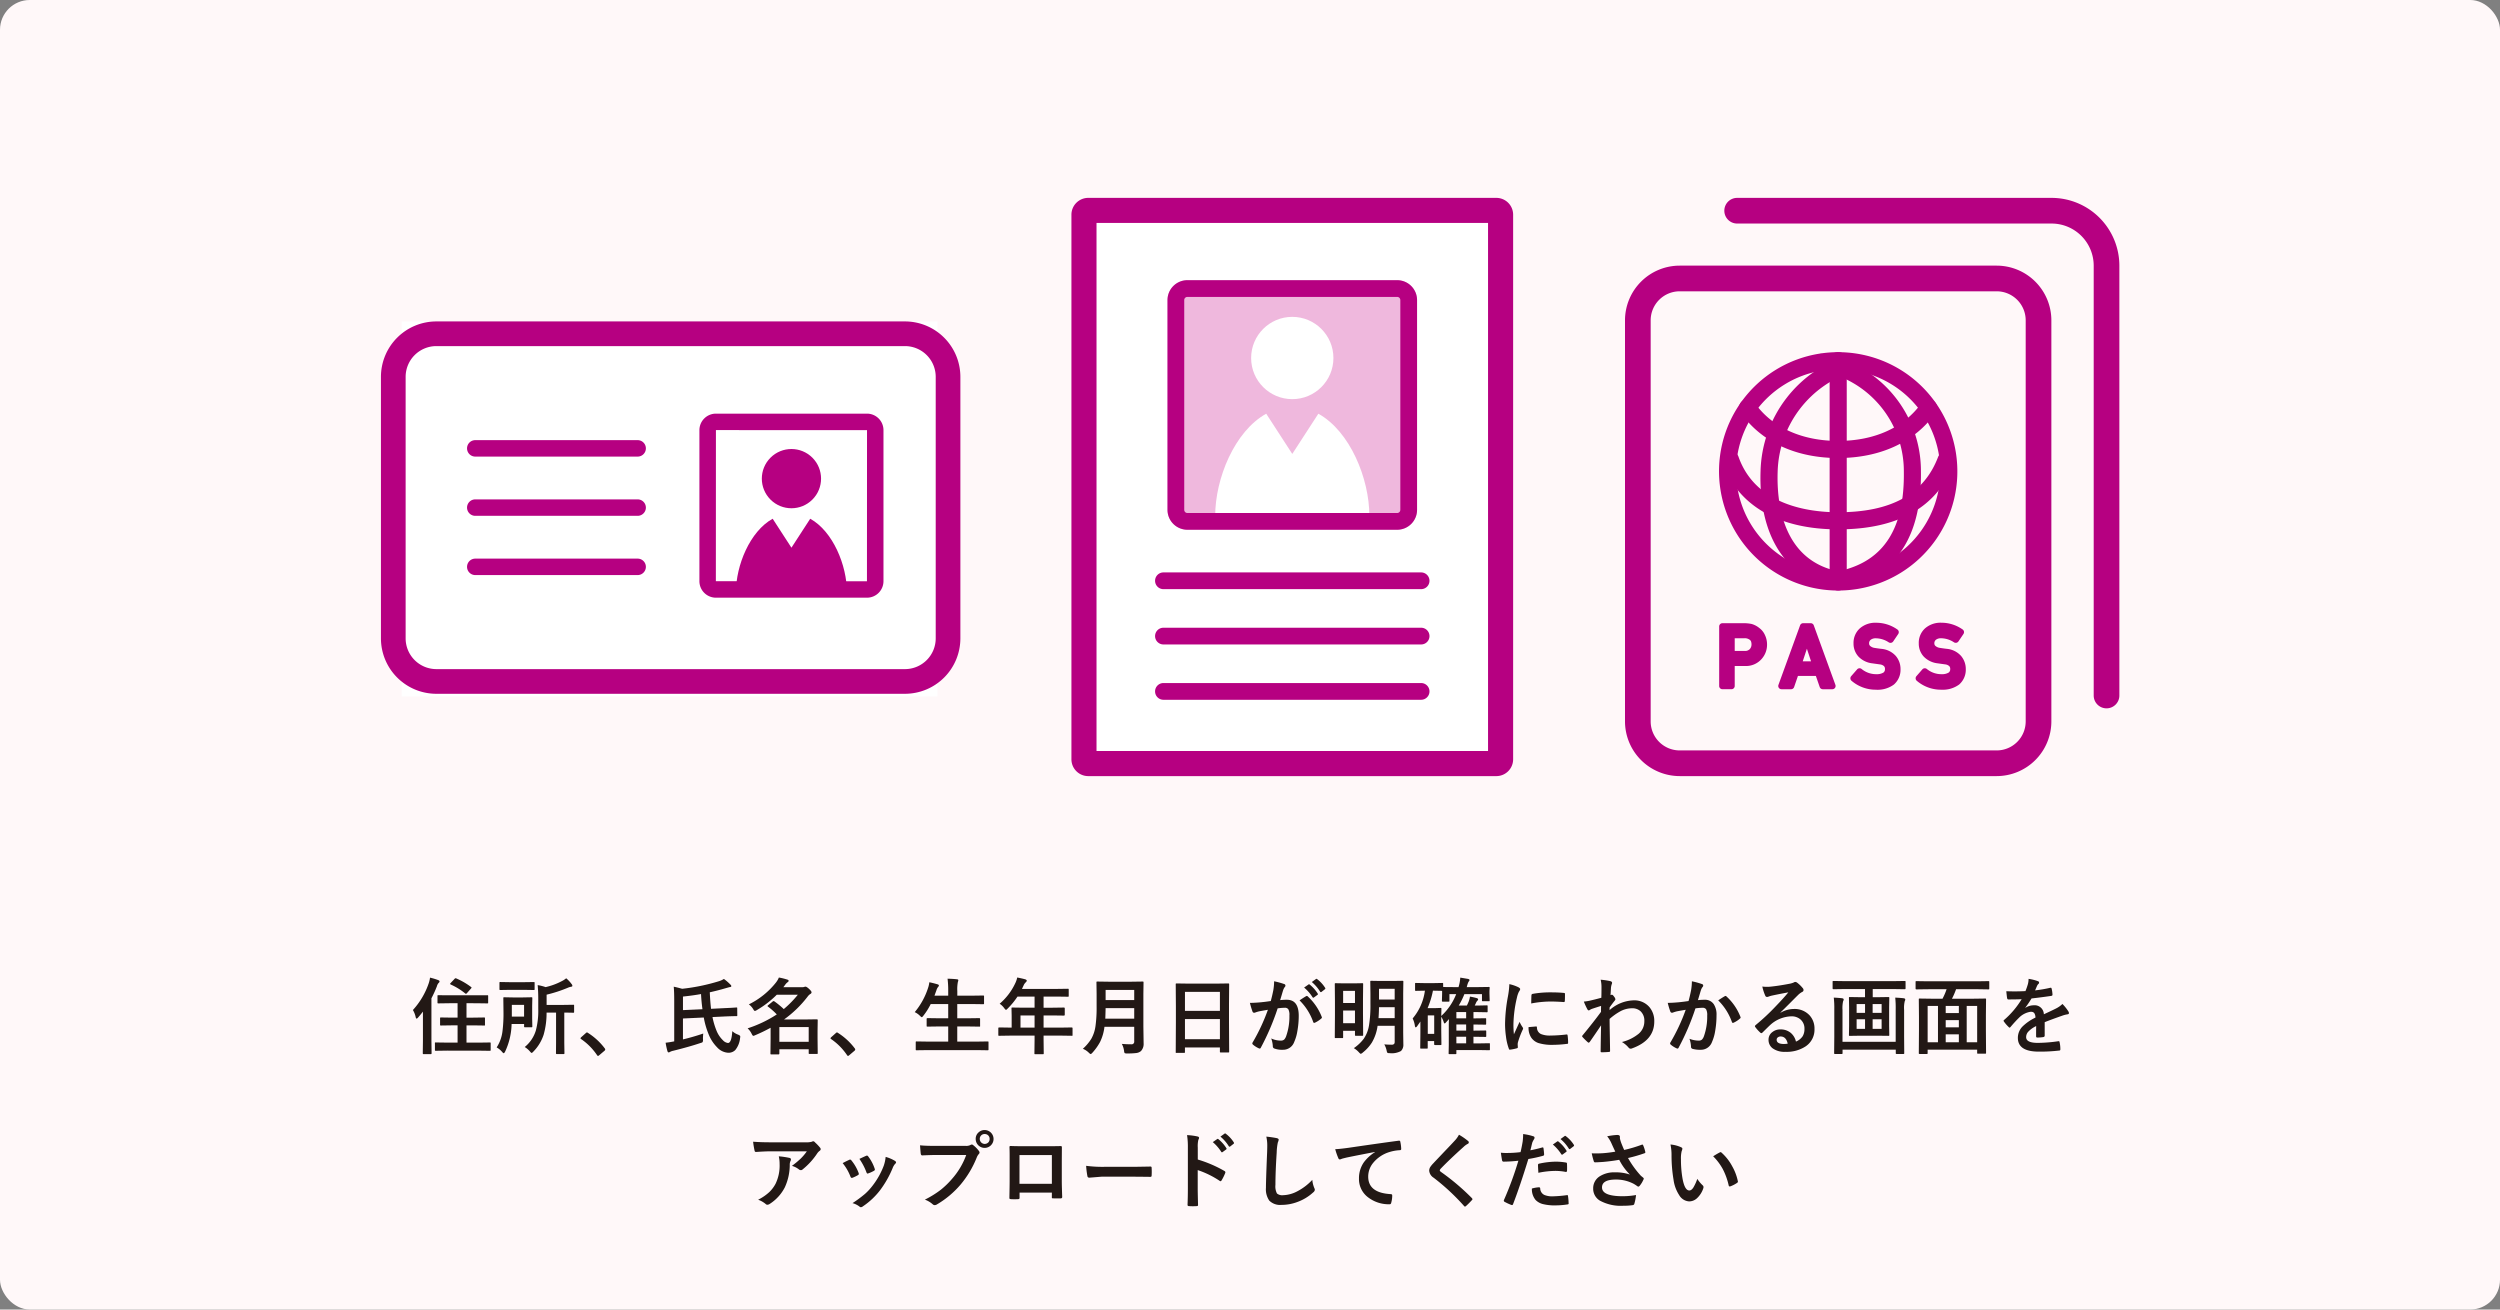 <svg xmlns="http://www.w3.org/2000/svg" width="420" height="220" viewBox="0 0 420 220">
  <rect x="0" y="0" width="420" height="220" fill="#808080" stroke="none"/>
  <g id="グループ_9879" data-name="グループ 9879" transform="translate(-383.994 -2453)">
    <rect id="pixta_54894042_L" width="420" height="220" rx="5" transform="translate(383.994 2453)" fill="#fff8f9"/>
    <path id="Label" d="M75.166,14.506l-1.948.027q-.109,0-.13-.034a.255.255,0,0,1-.021-.13V13.282a.114.114,0,0,1,.15-.15l1.948.027h1.709v-2.9h-.937l-1.839.027a.232.232,0,0,1-.144-.027.235.235,0,0,1-.021-.123V9.085q0-.109.027-.13a.276.276,0,0,1,.137-.021l1.839.027h.937V6.542H75.556l-1.9.027a.216.216,0,0,1-.137-.027.255.255,0,0,1-.021-.13V5.346q0-.116.027-.137a.369.369,0,0,1,.13-.014l1.9.014h4.382L81.845,5.2a.273.273,0,0,1,.144.021.255.255,0,0,1,.021.13V6.412q0,.116-.027.137a.276.276,0,0,1-.137.021l-1.907-.027H78.372v2.42h1.107l1.846-.027q.109,0,.13.027a.235.235,0,0,1,.021.123v1.053a.114.114,0,0,1-.15.15l-1.846-.027H78.372v2.9h1.969l1.935-.027a.216.216,0,0,1,.137.027.235.235,0,0,1,.021.123v1.087q0,.116-.034.144a.214.214,0,0,1-.123.021l-1.935-.027Zm-5.8-6.822A12.76,12.76,0,0,0,72.015,3.22a4.56,4.56,0,0,0,.226-.978,10.6,10.6,0,0,1,1.388.417q.212.1.212.212a.315.315,0,0,1-.144.253,1.335,1.335,0,0,0-.294.561,19.29,19.29,0,0,1-.923,2.03v7.1l.027,2.126q0,.157-.144.157h-1.2q-.137,0-.137-.157l.027-2.126V7.95q-.335.444-.813.991-.164.185-.253.185t-.15-.239A3.947,3.947,0,0,0,69.369,7.684Zm7.308-5.3A11.86,11.86,0,0,1,79.11,3.794q.116.089.116.123a.421.421,0,0,1-.1.157l-.656.745q-.116.137-.191.137A.2.2,0,0,1,78.16,4.9a10.738,10.738,0,0,0-2.44-1.5q-.1-.062-.1-.116t.1-.15l.663-.7a.226.226,0,0,1,.157-.089A.418.418,0,0,1,76.677,2.379ZM88.154,13.9a5.722,5.722,0,0,0,1.873-2.789,13.053,13.053,0,0,0,.4-3.623V5.776q0-1.224-.1-2.276a7.362,7.362,0,0,1,1.333.335,10.932,10.932,0,0,0,2.714-1,3.5,3.5,0,0,0,.745-.485,5.365,5.365,0,0,1,.923.991.413.413,0,0,1,.116.28q0,.13-.226.157a2.238,2.238,0,0,0-.533.164,22.73,22.73,0,0,1-3.568,1.162V6.829h2.557L96.3,6.8q.109,0,.13.027a.235.235,0,0,1,.021.123V7.991q0,.109-.027.13a.235.235,0,0,1-.123.021l-.2-.007q-.588-.014-1.3-.021v5.079l.027,1.75a.127.127,0,0,1-.144.144H93.541q-.137,0-.137-.144l.014-1.75V8.114H91.825a13.272,13.272,0,0,1-.492,3.712,7.207,7.207,0,0,1-1.723,2.837q-.205.226-.294.226t-.28-.239A3.733,3.733,0,0,0,88.154,13.9Zm-3.288.759q-.15.28-.239.28t-.28-.226a3.258,3.258,0,0,0-.909-.745,6.377,6.377,0,0,0,.984-2.762,23.614,23.614,0,0,0,.164-3.172L84.559,5.7q0-.116.027-.137a.235.235,0,0,1,.123-.021l1.415.027h1.75l1.4-.027a.216.216,0,0,1,.137.027.255.255,0,0,1,.021.13L89.405,7V9.14l.027,1.271q0,.123-.034.15a.214.214,0,0,1-.123.021H88.2q-.109,0-.13-.034a.276.276,0,0,1-.021-.137v-.376h-2.1A11.428,11.428,0,0,1,84.866,14.656Zm3.179-7.841H85.987V8.791h2.058Zm1.62-3.835q.109,0,.13.027a.255.255,0,0,1,.021.13V4.156a.232.232,0,0,1-.027.144.235.235,0,0,1-.123.021l-1.627-.027H85.687l-1.62.027q-.116,0-.137-.034a.255.255,0,0,1-.021-.13V3.138q0-.116.027-.137a.255.255,0,0,1,.13-.021l1.62.027h2.352Zm8.948,8.47a.284.284,0,0,1,.178.082A10.657,10.657,0,0,1,101.58,14.1a.4.4,0,0,1,.1.212.332.332,0,0,1-.137.226l-.854.725q-.15.13-.2.13a.231.231,0,0,1-.191-.137,10.167,10.167,0,0,0-2.652-2.68q-.123-.082-.123-.137a.343.343,0,0,1,.1-.171l.786-.7A.3.3,0,0,1,98.613,11.45Zm19.53.185q-.048.54-.048.82,0,.1.007.185a.81.81,0,0,1-.068.438,1,1,0,0,1-.369.15q-1.818.615-4.546,1.292a2.13,2.13,0,0,0-.567.2.409.409,0,0,1-.219.082q-.123,0-.2-.2a11.8,11.8,0,0,1-.308-1.429,12.888,12.888,0,0,0,1.3-.2.776.776,0,0,0,.144-.027V6.132q0-1.593-.082-2.365.451.082,1.415.349a32.673,32.673,0,0,0,6.084-1.244,3.417,3.417,0,0,0,.93-.41,7.715,7.715,0,0,1,1.1.957.328.328,0,0,1,.144.253q0,.144-.294.164-.034.007-.67.185-1.237.369-2.652.684.068,1.552.212,2.775l2.311-.116q1.285-.055,1.948-.109.1,0,.123.034a.335.335,0,0,1,.014.13l.014,1.121a.26.26,0,0,1-.024.144q-.024.027-.126.027-.663,0-1.962.055l-2.058.1a12.4,12.4,0,0,0,.711,2.365,4.621,4.621,0,0,0,1.032,1.518,1.389,1.389,0,0,0,.861.472q.6,0,.725-1.989a2.765,2.765,0,0,0,.943.574,1.579,1.579,0,0,1,.321.171.237.237,0,0,1,.075.185,1.952,1.952,0,0,1-.034.267,3.739,3.739,0,0,1-.807,1.982,1.6,1.6,0,0,1-1.2.451,2.72,2.72,0,0,1-1.859-.923,6.543,6.543,0,0,1-1.456-2.283,13.322,13.322,0,0,1-.772-2.714l-3.5.164v3.514Q116.414,12.223,118.144,11.635ZM117.774,5q-1.244.232-3.035.424V7.7l3.274-.15Q117.836,6.275,117.774,5Zm8.032,1.736a13.3,13.3,0,0,0,4.566-3.685,3.557,3.557,0,0,0,.479-.827,9.953,9.953,0,0,1,1.436.355q.2.055.2.191a.286.286,0,0,1-.185.253,1.984,1.984,0,0,0-.417.451l-.28.376h3.056a1.837,1.837,0,0,0,.4-.027.837.837,0,0,1,.253-.068q.191,0,.588.362.438.4.438.588a.321.321,0,0,1-.2.28,1.808,1.808,0,0,0-.458.444A18.6,18.6,0,0,1,131.72,9.27h3.6l1.9-.027q.157,0,.157.137l-.027,1.8v1.292l.027,2.434a.216.216,0,0,1-.027.137.235.235,0,0,1-.123.021h-1.2q-.116,0-.144-.034a.214.214,0,0,1-.021-.123V14.28h-4.929v.7q0,.157-.137.157h-1.21q-.109,0-.13-.027a.255.255,0,0,1-.021-.13l.027-2.475V10.664a27.269,27.269,0,0,1-2.591,1.251,1.1,1.1,0,0,1-.321.109q-.1,0-.28-.362a3.09,3.09,0,0,0-.67-.9,20.513,20.513,0,0,0,4.9-2.338,11.725,11.725,0,0,0-1.463-1.3q-.1-.075-.1-.116t.116-.137l.738-.6a.292.292,0,0,1,.171-.089.407.407,0,0,1,.164.068,13.89,13.89,0,0,1,1.545,1.278,17.171,17.171,0,0,0,2.365-2.413H130.5A16.334,16.334,0,0,1,127.14,7.7a.73.73,0,0,1-.321.137q-.116,0-.294-.321A2.764,2.764,0,0,0,125.807,6.733Zm10.056,3.808h-4.929v2.481h4.929Zm4.751.909a.284.284,0,0,1,.178.082A10.658,10.658,0,0,1,143.58,14.1a.4.4,0,0,1,.1.212.332.332,0,0,1-.137.226l-.854.725q-.15.13-.2.13a.231.231,0,0,1-.191-.137,10.167,10.167,0,0,0-2.652-2.68q-.123-.082-.123-.137a.343.343,0,0,1,.1-.171l.786-.7A.3.3,0,0,1,140.613,11.45Zm15.169,2.967L154,14.444a.216.216,0,0,1-.137-.027.235.235,0,0,1-.021-.123V13.111q0-.109.034-.13a.214.214,0,0,1,.123-.021l1.777.027H159.3V10.445h-1.538l-1.935.027q-.109,0-.13-.027a.235.235,0,0,1-.021-.123V9.181q0-.137.15-.137l1.935.027H159.3V6.679h-2.939a10.915,10.915,0,0,1-1.23,1.955q-.191.253-.267.253t-.308-.226a3.022,3.022,0,0,0-.882-.622,12.1,12.1,0,0,0,2.249-4.095,4.087,4.087,0,0,0,.2-.923q.5.089,1.36.335.253.068.253.212a.468.468,0,0,1-.144.253,1.566,1.566,0,0,0-.267.533l-.335.923H159.3V4.546a16.4,16.4,0,0,0-.109-2.126q.978.027,1.579.1.226.021.226.15a.754.754,0,0,1-.068.28,6.3,6.3,0,0,0-.1,1.552v.772h2.406l1.921-.027q.123,0,.144.027a.235.235,0,0,1,.021.123V6.556q0,.109-.027.13a.276.276,0,0,1-.137.021l-1.921-.027H160.82V9.071h1.75l1.935-.027q.15,0,.15.137v1.142a.114.114,0,0,1-.15.15l-1.935-.027h-1.75v2.543h3.315l1.777-.027q.116,0,.137.027a.235.235,0,0,1,.021.123v1.183a.206.206,0,0,1-.024.126.222.222,0,0,1-.133.024l-1.777-.027Zm13.843-2.434-1.75.027q-.116,0-.137-.027a.235.235,0,0,1-.021-.123V10.746q0-.137.157-.137l1.75.027h.335V8.675l-.027-1.258q0-.109.027-.13a.276.276,0,0,1,.137-.021l1.921.027h1.791V5.428h-2.871a12.412,12.412,0,0,1-1.641,2q-.2.226-.294.226-.075,0-.28-.267a2.99,2.99,0,0,0-.779-.759,10.2,10.2,0,0,0,2.591-3.384,4.419,4.419,0,0,0,.362-1.025q.889.178,1.347.308.253.089.253.239,0,.1-.171.267a1.533,1.533,0,0,0-.355.506l-.28.6h5.783l1.921-.027q.109,0,.13.027a.235.235,0,0,1,.021.123V5.3q0,.109-.027.13a.235.235,0,0,1-.123.021l-1.921-.027h-2.153V7.294h1.5l1.914-.027q.144,0,.144.15V8.47q0,.15-.144.15l-1.914-.027h-1.5v2.044h2.967l1.75-.027q.15,0,.15.137V11.86a.114.114,0,0,1-.15.15l-1.75-.027h-2.967v.684l.027,2.283q0,.109-.034.137a.214.214,0,0,1-.123.021h-1.244q-.123,0-.144-.034a.214.214,0,0,1-.021-.123l.027-2.283v-.684Zm1.818-1.347h2.365V8.593h-2.365Zm17.021,2.734q.738.068,1.593.068a.435.435,0,0,0,.492-.492V10.5h-5a7.891,7.891,0,0,1-.738,2.55,9.143,9.143,0,0,1-1.271,1.791q-.219.239-.294.239-.1,0-.328-.226a2.958,2.958,0,0,0-1-.656,7.822,7.822,0,0,0,1.422-1.682,5.98,5.98,0,0,0,.7-2.119,22.607,22.607,0,0,0,.191-3.363V4.97l-.027-1.9a.249.249,0,0,1,.027-.15.235.235,0,0,1,.123-.021l1.866.027h3.89l1.846-.027q.116,0,.137.034a.276.276,0,0,1,.021.137l-.027,1.9v5.5l.041,2.8a1.742,1.742,0,0,1-.444,1.306,1.5,1.5,0,0,1-.813.335,11.473,11.473,0,0,1-1.511.068.777.777,0,0,1-.417-.062.792.792,0,0,1-.1-.369A3.4,3.4,0,0,0,188.465,13.371ZM185.689,9.14h4.86V7.369h-4.806Q185.717,8.565,185.689,9.14Zm4.86-4.826h-4.806v1.7h4.806Zm8.374,10.568h-1.251a.114.114,0,0,1-.15-.15l.027-4.983V7.041l-.027-3.657a.232.232,0,0,1,.027-.144.255.255,0,0,1,.13-.021l1.928.027h4.806l1.935-.027q.109,0,.13.034a.255.255,0,0,1,.021.13l-.027,3.24v3.11l.027,4.922q0,.116-.027.137a.235.235,0,0,1-.123.021H205.1q-.116,0-.137-.027a.255.255,0,0,1-.021-.13v-.684h-5.872v.759q0,.109-.027.13A.235.235,0,0,1,198.924,14.882Zm.15-2.3h5.872V9.2h-5.872Zm0-7.95V7.827h5.872V4.635ZM219.09,3.91l.745-.52a.128.128,0,0,1,.082-.034.2.2,0,0,1,.123.062,6.008,6.008,0,0,1,1.333,1.5.174.174,0,0,1,.041.1.165.165,0,0,1-.082.123l-.588.431a.187.187,0,0,1-.109.048.167.167,0,0,1-.13-.089A6.935,6.935,0,0,0,219.09,3.91Zm1.292-.93.7-.506a.183.183,0,0,1,.089-.034.219.219,0,0,1,.123.062,5.566,5.566,0,0,1,1.326,1.449.2.2,0,0,1,.041.109.173.173,0,0,1-.082.137l-.561.438a.187.187,0,0,1-.109.048.167.167,0,0,1-.13-.089A6.82,6.82,0,0,0,220.382,2.98Zm-6.891,3.192q.212-.759.417-1.764a9.268,9.268,0,0,0,.144-1.552,12.552,12.552,0,0,1,1.675.458.276.276,0,0,1,.226.28.294.294,0,0,1-.1.212,1.841,1.841,0,0,0-.28.533q-.1.314-.267.889-.157.526-.239.793a9.446,9.446,0,0,1,1.121-.062q2,0,2,2.7a14.492,14.492,0,0,1-.226,2.536,7.3,7.3,0,0,1-.533,1.853,1.972,1.972,0,0,1-1.887,1.313,3.724,3.724,0,0,1-1.456-.212.384.384,0,0,1-.253-.39,4.58,4.58,0,0,0-.267-1.3,3.786,3.786,0,0,0,1.613.362.822.822,0,0,0,.567-.178,1.611,1.611,0,0,0,.328-.567,9.893,9.893,0,0,0,.547-3.486,1.955,1.955,0,0,0-.191-1.046.71.71,0,0,0-.608-.239,9.129,9.129,0,0,0-1.176.1,41.133,41.133,0,0,1-2.816,6.583q-.075.171-.205.171a.341.341,0,0,1-.157-.048,3.984,3.984,0,0,1-.971-.615.306.306,0,0,1-.109-.205.264.264,0,0,1,.055-.157,31.936,31.936,0,0,0,2.563-5.489q-.479.075-1.367.239a4.879,4.879,0,0,0-.772.226.516.516,0,0,1-.171.034.289.289,0,0,1-.28-.219,13.486,13.486,0,0,1-.431-1.442q.772,0,1.846-.1Q212.6,6.31,213.491,6.173Zm4.833-.109q.786-.533,1.128-.718a.22.22,0,0,1,.1-.027.264.264,0,0,1,.171.1,9.128,9.128,0,0,1,2.324,3.4.316.316,0,0,1,.034.123.21.21,0,0,1-.089.157,4.484,4.484,0,0,1-1.053.7.3.3,0,0,1-.144.041.175.175,0,0,1-.178-.15A9.5,9.5,0,0,0,218.324,6.063Zm14.232,7.39q.643.055,1.2.055a.607.607,0,0,0,.451-.123.561.561,0,0,0,.1-.369V10.329h-2.871a7.53,7.53,0,0,1-.95,2.8,6.849,6.849,0,0,1-1.538,1.7.793.793,0,0,1-.342.212q-.075,0-.308-.253a3.735,3.735,0,0,0-.854-.7,7.12,7.12,0,0,0,1.668-1.579,5.554,5.554,0,0,0,.875-2.208,21.376,21.376,0,0,0,.246-3.691V4.888l-.027-1.955q0-.116.034-.137a.276.276,0,0,1,.137-.021l1.565.027h2.085l1.565-.027a.249.249,0,0,1,.15.027.255.255,0,0,1,.021.13l-.027,1.955v6.6l.027,1.935a1.459,1.459,0,0,1-.4,1.148,3.2,3.2,0,0,1-1.88.362q-.342,0-.4-.068a1.037,1.037,0,0,1-.13-.369A3.412,3.412,0,0,0,232.557,13.453Zm-.964-4.409h2.714V7.205h-2.632Q231.654,8.224,231.593,9.044Zm2.714-4.922h-2.632v1.8h2.632ZM225.475,12.4h-1.08a.232.232,0,0,1-.13-.021.2.2,0,0,1-.021-.116l.027-3.794V6.241l-.027-2.912q0-.109.027-.13a.255.255,0,0,1,.13-.021l1.415.027h1.62l1.415-.027q.116,0,.137.027a.235.235,0,0,1,.021.123l-.027,2.509V8.244l.027,3.609q0,.116-.027.137a.255.255,0,0,1-.13.021h-1.046a.249.249,0,0,1-.15-.027.255.255,0,0,1-.021-.13V11.17h-1.989v1.094q0,.1-.034.123A.364.364,0,0,1,225.475,12.4Zm.171-2.5h1.989V7.766h-1.989Zm1.989-5.435h-1.989V6.508h1.989Zm20.583-.629,1.887-.027q.116,0,.137.027a.235.235,0,0,1,.021.123l-.034.52v.4l.034,1.176q0,.109-.027.13a.255.255,0,0,1-.13.021h-.978a.216.216,0,0,1-.137-.027.235.235,0,0,1-.021-.123V5.011h-2.953a12.771,12.771,0,0,1-.95,1.921h1.367q.068-.13.164-.342.1-.239.13-.3a4.008,4.008,0,0,0,.226-.861,11.542,11.542,0,0,1,1.135.253q.239.082.239.212a.37.37,0,0,1-.144.239,1.364,1.364,0,0,0-.246.424l-.185.376h.506L249.77,6.9q.109,0,.13.027a.235.235,0,0,1,.021.123V7.9q0,.116-.027.137a.235.235,0,0,1-.123.021l-1.511-.027h-.718v1.06h.027l1.948-.027a.216.216,0,0,1,.137.027.235.235,0,0,1,.021.123v.759a.26.26,0,0,1-.024.144q-.024.027-.133.027l-1.976-.027v1.032h.027l1.948-.027q.123,0,.144.027a.2.2,0,0,1,.027.13v.786q0,.1-.027.116a.3.3,0,0,1-.144.021l-1.976-.027v1.114h1l1.606-.027a.216.216,0,0,1,.137.027.235.235,0,0,1,.021.123v.875a.206.206,0,0,1-.024.126.222.222,0,0,1-.133.024l-1.606-.027H244.67v.533q0,.109-.027.13a.235.235,0,0,1-.123.021h-1q-.109,0-.13-.027a.235.235,0,0,1-.021-.123l.027-1.36V10.295q0-.383.027-1.087l-.561.622a.23.23,0,0,1-.171.1q-.1,0-.137-.2a4.034,4.034,0,0,0-.424-.923v2.27l.027,2.345q0,.1-.027.123a.276.276,0,0,1-.137.021h-.9q-.157,0-.157-.144v-.526h-1.08v1.121a.206.206,0,0,1-.024.126.222.222,0,0,1-.133.024h-.95q-.109,0-.13-.027a.235.235,0,0,1-.021-.123l.027-2.488V9.618l-.547.786q-.15.191-.239.191t-.137-.253a4.347,4.347,0,0,0-.376-1.244,9.023,9.023,0,0,0,2.058-4.662h-.1l-1.395.027q-.116,0-.137-.027a.235.235,0,0,1-.021-.123V3.288q0-.109.027-.13a.255.255,0,0,1,.13-.021l1.395.027h1.6l1.4-.027a.232.232,0,0,1,.144.027.235.235,0,0,1,.021.123v.52q.308.027,1.853.027h.731a6.649,6.649,0,0,0,.294-1.593q.191.027,1.285.212.267.055.267.205a.509.509,0,0,1-.157.267,3.343,3.343,0,0,0-.273.8l-.048.109Zm-7.328.6h-.157a14.149,14.149,0,0,1-.9,2.933h1.176l.978-.034a.249.249,0,0,1,.15.027.255.255,0,0,1,.021.13l-.027,1.189a9.8,9.8,0,0,0,2.509-3.671h-1.135V6.118a.216.216,0,0,1-.027.137.235.235,0,0,1-.123.021H242.4q-.109,0-.137-.034a.214.214,0,0,1-.021-.123l.034-1.2V4.464Zm.055,4.149h-1.08v3.1h1.08Zm3.726,4.7h1.641V12.168H244.67Zm0-4.2h1.641V8.025H244.67Zm0,2.058h1.641V10.11H244.67Zm8.9-7.807a6.527,6.527,0,0,1,1.5.513q.321.171.321.335a1.123,1.123,0,0,1-.212.424,4.242,4.242,0,0,0-.335.991,20.958,20.958,0,0,0-.588,4.525,14.876,14.876,0,0,0,.082,1.634q.95-2.078.95-2.085a5.354,5.354,0,0,0,.492.882.625.625,0,0,1,.1.212.444.444,0,0,1-.068.226,15.165,15.165,0,0,0-.8,2.112,1.624,1.624,0,0,0-.041.438l.027.39q0,.144-.185.185a7.42,7.42,0,0,1-1.142.226h-.027q-.116,0-.157-.157A9.172,9.172,0,0,1,253,12.113a15.417,15.417,0,0,1-.15-2.1,26.559,26.559,0,0,1,.479-4.594A13.958,13.958,0,0,0,253.57,3.336Zm3.227,7.219,1.271-.109h.027q.109,0,.109.212a1.213,1.213,0,0,0,.677,1.06,3.884,3.884,0,0,0,1.606.253,23.571,23.571,0,0,0,2.673-.178.584.584,0,0,1,.062-.007q.109,0,.137.185a8.7,8.7,0,0,1,.082,1.2q0,.137-.034.164a.542.542,0,0,1-.205.041,19.409,19.409,0,0,1-2.283.157,7.7,7.7,0,0,1-2.481-.308,2.437,2.437,0,0,1-1.155-.854A2.912,2.912,0,0,1,256.8,10.555Zm.444-3.972q.021-1.2.041-1.374a.238.238,0,0,1,.2-.239,16.641,16.641,0,0,1,3.042-.253q1.189,0,2.071.082a.638.638,0,0,1,.28.055q.041.027.041.13,0,.8-.027,1.189-.021.171-.15.171H262.7q-1.258-.089-2.283-.089A17.953,17.953,0,0,0,257.241,6.583ZM268.91,2.591a12.242,12.242,0,0,1,1.62.239q.3.082.3.294a.582.582,0,0,1-.048.2,2.465,2.465,0,0,0-.137.6q-.007.144-.034.567-.021.376-.041.69l.116-.041a.22.22,0,0,1,.1-.027q.157,0,.376.321a.923.923,0,0,1,.226.438q0,.116-.239.39-.417.533-.738,1V7.7a6.308,6.308,0,0,1,4.02-1.641,3.323,3.323,0,0,1,2.652,1.114,3.58,3.58,0,0,1,.834,2.44q0,3.165-3.726,4.512a.527.527,0,0,1-.239.055.444.444,0,0,1-.362-.2,4.359,4.359,0,0,0-1.107-.923,7.156,7.156,0,0,0,2.816-1.388,2.715,2.715,0,0,0,.95-2.112,2.143,2.143,0,0,0-.615-1.647,2.046,2.046,0,0,0-1.47-.52,4.185,4.185,0,0,0-1.969.52,10.073,10.073,0,0,0-1.784,1.271q.007,1.066.041,2.823.034,1.921.041,2.55,0,.171-.185.171-.615.055-1.244.055-.157,0-.157-.15v-.048q.021-1.613.075-4.327-.95,1.422-1.894,2.775-.116.137-.191.137a.251.251,0,0,1-.157-.082,10.6,10.6,0,0,1-.854-.841.189.189,0,0,1-.082-.157.236.236,0,0,1,.082-.164q1.88-2.283,3.083-3.931,0-.731.014-1-1.2.376-1.6.52a2.115,2.115,0,0,0-.3.164.4.4,0,0,1-.157.075q-.157,0-.28-.253a11.078,11.078,0,0,1-.561-1.23,8.289,8.289,0,0,0,.95-.144q.909-.205,1.989-.5.027-.6.027-1.825A5.3,5.3,0,0,0,268.91,2.591Zm14.766,3.582q.212-.759.417-1.764a9.268,9.268,0,0,0,.144-1.552,12.553,12.553,0,0,1,1.675.458.276.276,0,0,1,.226.28.294.294,0,0,1-.1.212,1.841,1.841,0,0,0-.28.533q-.1.314-.267.889-.157.526-.239.793a9.194,9.194,0,0,1,1.094-.062,1.772,1.772,0,0,1,1.572.752,3.179,3.179,0,0,1,.458,1.839,15.276,15.276,0,0,1-.226,2.646,7.414,7.414,0,0,1-.533,1.853,1.972,1.972,0,0,1-1.887,1.313,4.73,4.73,0,0,1-1.388-.157.363.363,0,0,1-.253-.39,4.531,4.531,0,0,0-.26-1.3,4.355,4.355,0,0,0,1.538.308.822.822,0,0,0,.567-.178,1.611,1.611,0,0,0,.328-.567,9.826,9.826,0,0,0,.547-3.466,2.009,2.009,0,0,0-.191-1.066.71.71,0,0,0-.608-.239,9.129,9.129,0,0,0-1.176.1,41.134,41.134,0,0,1-2.816,6.583q-.075.171-.205.171a.341.341,0,0,1-.157-.048,3.984,3.984,0,0,1-.971-.615.306.306,0,0,1-.109-.205.263.263,0,0,1,.055-.157A31.936,31.936,0,0,0,283.2,7.643q-.479.075-1.367.239a4.879,4.879,0,0,0-.772.226.516.516,0,0,1-.171.034.289.289,0,0,1-.28-.219,13.478,13.478,0,0,1-.431-1.442q.772,0,1.846-.1Q282.78,6.31,283.676,6.173Zm4.983-.109q.786-.533,1.135-.718a.191.191,0,0,1,.1-.027.264.264,0,0,1,.171.1,9.128,9.128,0,0,1,2.324,3.4.315.315,0,0,1,.034.123.21.21,0,0,1-.089.157,4.218,4.218,0,0,1-1.053.7.3.3,0,0,1-.144.041.175.175,0,0,1-.178-.15A9.565,9.565,0,0,0,288.659,6.063Zm11.778-1.347q-1.312.239-2.707.533a4.149,4.149,0,0,0-.588.171.8.8,0,0,1-.28.068.331.331,0,0,1-.308-.239,7.917,7.917,0,0,1-.485-1.511,5.694,5.694,0,0,0,.759.048q.273,0,.54-.021,1.442-.144,3.179-.479a3.463,3.463,0,0,0,.766-.212.687.687,0,0,1,.267-.109.557.557,0,0,1,.321.109,5.523,5.523,0,0,1,.937.9.528.528,0,0,1,.157.342.355.355,0,0,1-.239.335,3.075,3.075,0,0,0-.615.444q-.431.424-1.593,1.593-.868.868-1.429,1.408l.014.041a4.473,4.473,0,0,1,2.229-.629,3.421,3.421,0,0,1,2.625,1.046,3.279,3.279,0,0,1,.848,2.317,3.367,3.367,0,0,1-1.5,2.926,5.791,5.791,0,0,1-3.391.909,3.358,3.358,0,0,1-2.174-.615,1.761,1.761,0,0,1-.656-1.442,1.544,1.544,0,0,1,.649-1.265,2.089,2.089,0,0,1,1.326-.444,2.642,2.642,0,0,1,1.764.588,2.718,2.718,0,0,1,.868,1.456,2.491,2.491,0,0,0,1.128-.9,2.322,2.322,0,0,0,.3-1.23,2,2,0,0,0-.69-1.606,2.25,2.25,0,0,0-1.511-.506,5.5,5.5,0,0,0-3.582,1.483q-.267.246-1.217,1.189-.157.157-.239.157a.359.359,0,0,1-.212-.123,6.09,6.09,0,0,1-.82-.916.174.174,0,0,1-.048-.116.319.319,0,0,1,.116-.205,36.049,36.049,0,0,0,3.315-3.09Q299.692,5.64,300.438,4.717Zm-.1,8.613q-.28-1.2-1.189-1.2a.714.714,0,0,0-.506.178.454.454,0,0,0-.164.355q0,.725,1.217.725A3.38,3.38,0,0,0,300.335,13.33Zm9.475-9.167-1.777.027q-.157,0-.157-.137V2.974a.249.249,0,0,1,.027-.15.255.255,0,0,1,.13-.021l1.777.027H318.2l1.777-.027q.116,0,.137.034a.276.276,0,0,1,.021.137v1.08q0,.137-.157.137L318.2,4.163h-3.582V5.53h.854l1.764-.027q.123,0,.144.034a.276.276,0,0,1,.021.137l-.027,1.511v3.179l.027,1.5a.222.222,0,0,1-.024.133.24.24,0,0,1-.14.024L315.47,12h-2.933l-1.764.027q-.109,0-.13-.027a.255.255,0,0,1-.021-.13l.027-1.5V7.185l-.027-1.511a.249.249,0,0,1,.027-.15.214.214,0,0,1,.123-.021l1.764.027h.786V4.163Zm6.3,6.686V9.242h-1.511v1.606Zm-4.2,0h1.415V9.242h-1.415Zm4.2-4.17h-1.511V8.162h1.511Zm-4.2,1.483h1.415V6.679h-1.415ZM318.4,5.6q.9.041,1.422.109.26.041.26.212a.493.493,0,0,1-.082.267,4.813,4.813,0,0,0-.109,1.47V12.12l.021,2.789a.216.216,0,0,1-.027.137.214.214,0,0,1-.123.021h-1.121q-.109,0-.13-.034a.214.214,0,0,1-.021-.123v-.561H309.55v.561q0,.109-.034.137a.214.214,0,0,1-.123.021h-1.107q-.109,0-.13-.034a.214.214,0,0,1-.021-.123l.027-2.762V7.567a14.7,14.7,0,0,0-.089-1.969q.855.041,1.4.109.267.041.267.212a.78.78,0,0,1-.1.294,5.336,5.336,0,0,0-.1,1.456v5.359h8.935V7.643A16.727,16.727,0,0,0,318.4,5.6Zm5.339-1.408-1.764.027q-.157,0-.157-.137V2.98q0-.109.027-.13a.255.255,0,0,1,.13-.021l1.764.027h8.524l1.764-.027a.249.249,0,0,1,.15.027.235.235,0,0,1,.021.123v1.1q0,.1-.034.116a.276.276,0,0,1-.137.021l-1.764-.027h-3.644a11.459,11.459,0,0,1-.69,1.593H331.6l1.9-.027q.116,0,.137.027a.255.255,0,0,1,.021.13l-.027,2.639v2.536l.027,3.78q0,.109-.027.13a.255.255,0,0,1-.13.021H332.32q-.116,0-.137-.027a.235.235,0,0,1-.021-.123v-.52h-8.319v.561a.216.216,0,0,1-.027.137.255.255,0,0,1-.13.021h-1.176q-.109,0-.13-.034a.214.214,0,0,1-.021-.123l.027-3.808V8.859l-.027-2.946q0-.116.027-.137a.255.255,0,0,1,.13-.021l1.9.027h1.928a10.256,10.256,0,0,0,.684-1.593ZM332.163,7h-1.757v6.1h1.757Zm-8.319,0v6.1h1.736V7Zm3.035,6.1h2.208V11.771h-2.208Zm0-2.509h2.208V9.379h-2.208Zm0-2.393h2.208V7h-2.208ZM340.8,2.447a7.839,7.839,0,0,1,1.593.4.235.235,0,0,1,.171.239.247.247,0,0,1-.1.205,1.04,1.04,0,0,0-.239.335q-.027.068-.089.205-.123.294-.239.554a22.635,22.635,0,0,0,2.55-.437.593.593,0,0,1,.082-.007q.109,0,.144.15a4.858,4.858,0,0,1,.144,1v.041q0,.15-.239.185-1.634.239-3.281.424a18.145,18.145,0,0,1-1.046,1.552l.014.027a2.531,2.531,0,0,1,1.4-.431,1.542,1.542,0,0,1,1.7,1.511q1.436-.663,2.064-.984a4.144,4.144,0,0,0,1.06-.752,7.7,7.7,0,0,1,.984,1.23.587.587,0,0,1,.109.308q0,.157-.212.2a4.59,4.59,0,0,0-.854.212q-2.058.725-3.008,1.114v2.256q0,.212-.267.253a6.728,6.728,0,0,1-.991.068q-.185,0-.185-.226,0-1.2.014-1.7a4.3,4.3,0,0,0-1.36.978,1.35,1.35,0,0,0-.328.882q0,.964,1.941.964a24.959,24.959,0,0,0,3.486-.28h.041q.137,0,.15.157a5.253,5.253,0,0,1,.13,1.148v.048q0,.212-.157.212a27.518,27.518,0,0,1-3.466.185q-3.514,0-3.514-2.311a2.715,2.715,0,0,1,.779-1.907,8.076,8.076,0,0,1,2.174-1.5,1.349,1.349,0,0,0-.212-.772.673.673,0,0,0-.547-.2h-.082a3.437,3.437,0,0,0-1.935,1.012q-.649.636-1.4,1.524-.1.123-.171.123t-.15-.1a6.02,6.02,0,0,1-.8-.923.235.235,0,0,1-.055-.13.2.2,0,0,1,.1-.15,14.434,14.434,0,0,0,2.933-3.473q-.978.041-2.242.041-.157,0-.2-.226-.048-.267-.137-1.155.67.027,1.408.027.889,0,1.812-.048a11.5,11.5,0,0,0,.417-1.2A3.565,3.565,0,0,0,340.8,2.447ZM126.524,29.808q1.333.1,2.844.1h6a3.449,3.449,0,0,0,.971-.082,1.731,1.731,0,0,1,.267-.1.46.46,0,0,1,.321.2,7.288,7.288,0,0,1,.841.882.4.4,0,0,1,.109.253.374.374,0,0,1-.2.294,1.831,1.831,0,0,0-.376.4,11.676,11.676,0,0,1-2.461,2.707.416.416,0,0,1-.294.123.528.528,0,0,1-.342-.137,3.382,3.382,0,0,0-1.162-.581,14.581,14.581,0,0,0,1.49-1.237,8.266,8.266,0,0,0,1.019-1.21H129.5q-.841,0-2.475.109a.227.227,0,0,1-.253-.212A13.443,13.443,0,0,1,126.524,29.808Zm.841,9.748a8.139,8.139,0,0,0,1.9-1.306,5.593,5.593,0,0,0,1.025-1.367,7.021,7.021,0,0,0,.684-3.309,5.863,5.863,0,0,0-.137-1.312,13.152,13.152,0,0,1,1.8.267.261.261,0,0,1,.239.267.56.56,0,0,1-.068.246,1.444,1.444,0,0,0-.13.574,9.065,9.065,0,0,1-.827,3.855,7.205,7.205,0,0,1-2.543,2.789.741.741,0,0,1-.4.137.392.392,0,0,1-.28-.13A4.078,4.078,0,0,0,127.365,39.556Zm14.2-6.152q.41-.226,1.107-.554a.34.34,0,0,1,.15-.041.279.279,0,0,1,.212.137,7.384,7.384,0,0,1,1.2,2.071q.055.2.055.212,0,.089-.164.2a6.286,6.286,0,0,1-.9.431.336.336,0,0,1-.123.027q-.144,0-.226-.219A8.167,8.167,0,0,0,141.563,33.4Zm2.816-.711q.9-.424,1.121-.513a.33.33,0,0,1,.144-.041.279.279,0,0,1,.219.15,7.016,7.016,0,0,1,1.08,2.044.552.552,0,0,1,.034.164q0,.116-.178.212a5.834,5.834,0,0,1-.964.431.268.268,0,0,1-.089.021q-.109,0-.191-.226A10.108,10.108,0,0,0,144.38,32.692Zm4.409-.335a6.184,6.184,0,0,1,1.565.67q.185.137.185.239a.371.371,0,0,1-.15.253,2.217,2.217,0,0,0-.424.711,16.95,16.95,0,0,1-2.112,3.726,12.189,12.189,0,0,1-2.885,2.707.628.628,0,0,1-.335.15.309.309,0,0,1-.226-.1,3.378,3.378,0,0,0-1.189-.588,19.842,19.842,0,0,0,2.1-1.552,9.717,9.717,0,0,0,1.258-1.36,12.951,12.951,0,0,0,1.894-3.377A6.258,6.258,0,0,0,148.789,32.357Zm5.776-1.948q.882.1,2.687.1h5a1.59,1.59,0,0,0,.772-.144.432.432,0,0,1,.239-.082.316.316,0,0,1,.232.1,5,5,0,0,1,.957.971.48.48,0,0,1,.109.273.389.389,0,0,1-.137.267,1.994,1.994,0,0,0-.328.554,16.621,16.621,0,0,1-2.714,4.553,15.524,15.524,0,0,1-3.972,3.336.7.7,0,0,1-.383.123.484.484,0,0,1-.349-.157,4.132,4.132,0,0,0-1.3-.766,16,16,0,0,0,2.714-1.688,14.1,14.1,0,0,0,1.859-1.812,12.463,12.463,0,0,0,2.372-4h-5.059q-.793,0-2.311.068-.219.014-.267-.28Q154.641,31.469,154.565,30.409Zm10.862-2.563a1.5,1.5,0,1,1-1.511,1.5,1.411,1.411,0,0,1,.5-1.121A1.473,1.473,0,0,1,165.428,27.846Zm0,.67a.8.8,0,0,0-.622.267.818.818,0,0,0-.205.561.837.837,0,0,0,1.449.567.827.827,0,0,0,.205-.567.8.8,0,0,0-.827-.827Zm11.286,9.844h-5.428v.827q0,.178-.068.226a.482.482,0,0,1-.239.048q-.273.014-.554.014t-.554-.014q-.294-.014-.294-.171v-.034q.041-2.181.041-2.782V32.132q0-.82-.027-1.408,0-.2.157-.2.738.041,2.5.041h3.329q1.976,0,2.632-.027.185,0,.185.212v.068l-.014,2.263v3.343q0,.759.068,2.666,0,.239-.267.239-.328.007-.643.007t-.643-.014q-.13,0-.164-.041a.481.481,0,0,1-.021-.178Zm0-1.483V32.05h-5.441v4.826Zm5.756-3.021a20.672,20.672,0,0,0,3.021.171H190q.663,0,1.709-.021,1.333-.021,1.511-.027h.068q.185,0,.185.2.021.321.021.663t-.021.656q0,.212-.2.212h-.055q-2.1-.027-3.124-.027h-5.038L183,35.851a.308.308,0,0,1-.321-.294A13.314,13.314,0,0,1,182.47,33.854ZM201.228,32.8a20.967,20.967,0,0,1,4.45,1.907q.185.1.185.239a.336.336,0,0,1-.027.123,7.957,7.957,0,0,1-.6,1.217q-.089.157-.185.157a.232.232,0,0,1-.157-.068,15.427,15.427,0,0,0-3.678-1.8v3.1q0,.766.055,2.741v.041q0,.171-.253.171-.314.021-.622.021t-.622-.021q-.267,0-.267-.212.055-1.354.055-2.755V30.771a12.649,12.649,0,0,0-.137-2.071,9.868,9.868,0,0,1,1.75.226q.267.055.267.239a.725.725,0,0,1-.116.321,4.64,4.64,0,0,0-.1,1.313Zm2.522-2.926.738-.513a.156.156,0,0,1,.089-.034.219.219,0,0,1,.123.062,5.9,5.9,0,0,1,1.326,1.5.174.174,0,0,1,.041.1.167.167,0,0,1-.075.123l-.595.431a.187.187,0,0,1-.109.048q-.062,0-.123-.089A7.3,7.3,0,0,0,203.75,29.876Zm1.285-.923.7-.506a.156.156,0,0,1,.089-.034.193.193,0,0,1,.116.062,5.406,5.406,0,0,1,1.333,1.442.238.238,0,0,1,.041.116.173.173,0,0,1-.082.137l-.561.438a.2.2,0,0,1-.109.041.155.155,0,0,1-.13-.089A6.624,6.624,0,0,0,205.035,28.953Zm7.7,0a17.448,17.448,0,0,1,1.75.253q.335.082.335.267a1.694,1.694,0,0,1-.144.465,9.407,9.407,0,0,0-.191,1.7q-.212,3.24-.212,5.421a2.562,2.562,0,0,0,.26,1.449,1.364,1.364,0,0,0,1.025.287,5.427,5.427,0,0,0,2.454-.69,9.241,9.241,0,0,0,2.454-1.887,4.575,4.575,0,0,0,.321,1.333,1.057,1.057,0,0,1,.109.335.658.658,0,0,1-.28.438,7.876,7.876,0,0,1-2.721,1.634,7.55,7.55,0,0,1-2.584.465,2.576,2.576,0,0,1-2.071-.718,3.314,3.314,0,0,1-.561-2.14q0-1.306.2-6.05.021-.711.021-.971A6.607,6.607,0,0,0,212.739,28.953Zm11.58,2.112q.745-.027,2.229-.232,5.653-.827,8.408-1.189a.593.593,0,0,1,.082-.007q.191,0,.212.157a6.614,6.614,0,0,1,.157,1.237q0,.205-.267.205a7.007,7.007,0,0,0-1.709.308,5.675,5.675,0,0,0-2.789,1.887,3.625,3.625,0,0,0-.779,2.242q0,2.707,3.726,2.939.308,0,.308.212a4.344,4.344,0,0,1-.157,1.2q-.055.294-.26.294a5.7,5.7,0,0,1-3.705-1.217,3.829,3.829,0,0,1-1.463-3.11,4.654,4.654,0,0,1,.8-2.693A6.706,6.706,0,0,1,231,31.558V31.53q-2.475.465-4.7.923-.725.171-.882.226a1.45,1.45,0,0,1-.308.109.288.288,0,0,1-.267-.212A10.249,10.249,0,0,1,224.319,31.065Zm20.788-2.434a10.854,10.854,0,0,1,1.545,1.066.272.272,0,0,1,.109.219.278.278,0,0,1-.2.267,3.058,3.058,0,0,0-.67.492q-2.3,2.064-3.821,3.637a.7.7,0,0,0-.185.308q0,.109.185.253a38.419,38.419,0,0,1,5.209,4.409.368.368,0,0,1,.1.185.262.262,0,0,1-.1.164q-.561.608-.971.971a.38.38,0,0,1-.191.109q-.062,0-.171-.123a36.4,36.4,0,0,0-5.093-4.73,1.55,1.55,0,0,1-.745-1.183,1.174,1.174,0,0,1,.205-.649,4.561,4.561,0,0,1,.479-.581q.54-.574,1.894-2,1.046-1.087,1.668-1.764A4.309,4.309,0,0,0,245.107,28.632Zm15.777,1.654.738-.52a.156.156,0,0,1,.089-.034.219.219,0,0,1,.123.062,5.9,5.9,0,0,1,1.326,1.5.2.2,0,0,1,.041.1.154.154,0,0,1-.075.123l-.588.431a.187.187,0,0,1-.109.048.167.167,0,0,1-.13-.089A7.151,7.151,0,0,0,260.885,30.286Zm1.285-.923.7-.506a.156.156,0,0,1,.089-.034.193.193,0,0,1,.116.062,5.418,5.418,0,0,1,1.333,1.442.212.212,0,0,1,.041.116.187.187,0,0,1-.082.137l-.561.431a.187.187,0,0,1-.109.048.167.167,0,0,1-.13-.089A6.624,6.624,0,0,0,262.17,29.363ZM257.1,31.25q.868-.157,1.989-.472a.239.239,0,0,1,.075-.014q.13,0,.144.15.082.561.1,1v.062q0,.157-.212.205a22.279,22.279,0,0,1-2.434.533q-1.388,4.525-2.563,7.574-.062.164-.171.164a.579.579,0,0,1-.137-.027,9.109,9.109,0,0,1-1.121-.52.224.224,0,0,1-.13-.2.258.258,0,0,1,.014-.082A55.61,55.61,0,0,0,255.088,33a24.063,24.063,0,0,1-2.447.157.256.256,0,0,1-.294-.226q-.075-.369-.2-1.278a7.534,7.534,0,0,0,1.039.048,18.454,18.454,0,0,0,2.263-.144q.164-.643.355-1.75a9.927,9.927,0,0,0,.082-1.285,8.763,8.763,0,0,1,1.757.39.218.218,0,0,1,.157.226.4.4,0,0,1-.068.226,4.183,4.183,0,0,0-.294.554q-.075.273-.191.772Q257.152,31.086,257.1,31.25Zm.253,6.426a5.344,5.344,0,0,1,1.189-.212.194.194,0,0,1,.212.2,1.248,1.248,0,0,0,.684,1.08,3.4,3.4,0,0,0,1.456.239,20.505,20.505,0,0,0,2.352-.2.2.2,0,0,1,.048-.007q.109,0,.123.13a8.535,8.535,0,0,1,.109,1.224.557.557,0,0,1,.007.068q0,.137-.226.15a13.252,13.252,0,0,1-1.948.157,8.082,8.082,0,0,1-2.229-.239,2.613,2.613,0,0,1-1.148-.67A2.812,2.812,0,0,1,257.357,37.676Zm1.094-2.646q-.062-.991-.062-1.271a.276.276,0,0,1,.055-.205.4.4,0,0,1,.2-.075,13.742,13.742,0,0,1,2.728-.321,9.964,9.964,0,0,1,1.641.137.444.444,0,0,1,.2.062.2.2,0,0,1,.041.15q.021.287.021.643,0,.212-.007.472t-.164.267a.424.424,0,0,1-.1-.014,9.047,9.047,0,0,0-1.736-.164A14.573,14.573,0,0,0,258.451,35.03Zm12.92-3.555q-.472-1-.663-1.442a5.313,5.313,0,0,0-.7-1.135,11.1,11.1,0,0,1,1.661-.226q.479,0,.479.294v.2a.744.744,0,0,0,.021.191,6.956,6.956,0,0,0,.219.7q.342.854.479,1.135a23.01,23.01,0,0,0,2.926-.868.315.315,0,0,1,.123-.041q.068,0,.144.137a6.028,6.028,0,0,1,.349,1.08.306.306,0,0,1,.014.082.157.157,0,0,1-.123.157,24.215,24.215,0,0,1-2.789.807,16.046,16.046,0,0,0,2.14,2.96q.116.109.369.308.137.116.137.178a.483.483,0,0,1-.082.239,4.161,4.161,0,0,1-.547.909q-.157.212-.28.212a.463.463,0,0,1-.226-.109,6.012,6.012,0,0,0-.574-.369,6.335,6.335,0,0,0-2.967-.711q-2.338,0-2.338,1.319,0,1.483,3.473,1.483a13.01,13.01,0,0,0,2.242-.2,7.919,7.919,0,0,1-.294,1.5.3.3,0,0,1-.267.2,10.114,10.114,0,0,1-1.559.1,7.314,7.314,0,0,1-3.944-.854,2.325,2.325,0,0,1-1.135-2.044,2.355,2.355,0,0,1,1.107-2.051,4.519,4.519,0,0,1,2.57-.663,7.318,7.318,0,0,1,2.5.376,9.262,9.262,0,0,1-1.8-2.481q-1.367.239-2.7.355-.95.068-1.374.068-.164,0-.226-.253a12.386,12.386,0,0,1-.321-1.258q.424.014.759.014.5,0,.991-.027A20,20,0,0,0,271.371,31.476Zm9.27-1.2a5.482,5.482,0,0,1,1.777.458q.226.1.226.253a1.133,1.133,0,0,1-.116.39,5.155,5.155,0,0,0-.123,1.374,18.624,18.624,0,0,0,.253,3.192Q283.02,38,283.806,38q.355,0,.677-.492a7.773,7.773,0,0,0,.663-1.456,5.865,5.865,0,0,0,.9,1.08.4.4,0,0,1,.144.3.7.7,0,0,1-.041.219,3.953,3.953,0,0,1-1.107,1.7,1.941,1.941,0,0,1-1.271.485,2.079,2.079,0,0,1-1.675-1.066,6.22,6.22,0,0,1-.943-2.584,24.578,24.578,0,0,1-.335-4.074A8.58,8.58,0,0,0,280.641,30.272Zm7.171,1.982q.69-.437,1.1-.643a.481.481,0,0,1,.157-.055.228.228,0,0,1,.15.082,8.284,8.284,0,0,1,1.812,2.324,8.518,8.518,0,0,1,.93,2.468.306.306,0,0,1,.014.082q0,.123-.164.226a5.2,5.2,0,0,1-1.094.561.433.433,0,0,1-.123.021q-.137,0-.171-.178a11.2,11.2,0,0,0-1.032-2.816A9.429,9.429,0,0,0,287.812,32.255Z" transform="translate(383.994 2615)" fill="#221815" stroke="rgba(0,0,0,0)" stroke-width="1"/>
    <g id="グループ_7724" data-name="グループ 7724" transform="translate(5)">
      <g id="グループ_7718" data-name="グループ 7718" transform="translate(78.523 1128.875)">
        <g id="グループ_5692" data-name="グループ 5692" transform="translate(480.471 1357.368)">
          <path id="長方形_2625" data-name="長方形 2625" d="M2,0H67.989a2,2,0,0,1,2,2V90.924a2,2,0,0,1-2,2H2a2,2,0,0,1-2-2V2A2,2,0,0,1,2,0Z" transform="translate(2.108 2.108)" fill="#fff"/>
          <path id="長方形_2625_-_アウトライン" data-name="長方形 2625 - アウトライン" d="M-3.084-5.906H65.478A2.825,2.825,0,0,1,68.3-3.084v91.5a2.825,2.825,0,0,1-2.822,2.822H-3.084a2.825,2.825,0,0,1-2.822-2.822v-91.5A2.825,2.825,0,0,1-3.084-5.906ZM64.085-1.691H-1.691V87.02H64.085Z" transform="translate(5.906 5.906)" fill="#b60081"/>
          <path id="線_311" data-name="線 311" d="M40.758-1.127H-2.532A1.405,1.405,0,0,1-3.937-2.532,1.405,1.405,0,0,1-2.532-3.937h43.29a1.405,1.405,0,0,1,1.405,1.405A1.405,1.405,0,0,1,40.758-1.127Z" transform="translate(17.99 66.861)" fill="#b60081"/>
          <path id="線_312" data-name="線 312" d="M40.758-1.127H-2.532A1.405,1.405,0,0,1-3.937-2.532,1.405,1.405,0,0,1-2.532-3.937h43.29a1.405,1.405,0,0,1,1.405,1.405A1.405,1.405,0,0,1,40.758-1.127Z" transform="translate(17.99 76.153)" fill="#b60081"/>
          <path id="線_313" data-name="線 313" d="M40.758-1.127H-2.532A1.405,1.405,0,0,1-3.937-2.532,1.405,1.405,0,0,1-2.532-3.937h43.29a1.405,1.405,0,0,1,1.405,1.405A1.405,1.405,0,0,1,40.758-1.127Z" transform="translate(17.99 85.446)" fill="#b60081"/>
          <g id="グループ_5692-2" data-name="グループ 5692" transform="translate(16.141 13.829)">
            <circle id="楕円形_291" data-name="楕円形 291" cx="6.912" cy="6.912" r="6.912" transform="translate(14.049 6.952)" fill="#fff" stroke="#b60081" stroke-linecap="round" stroke-width="3"/>
            <path id="パス_3295" data-name="パス 3295" d="M398.148,1551.088c0-6.285-3.253-14.228-8.57-17.174l-4.381,6.756-4.38-6.756c-5.317,2.945-8.57,10.889-8.57,17.174l-.012.239H398.16Z" transform="translate(-364.235 -1510.693)" fill="#fff"/>
            <path id="長方形_2626" data-name="長方形 2626" d="M-.6-3.938H34.647A3.343,3.343,0,0,1,37.986-.6V34.647a3.343,3.343,0,0,1-3.339,3.339H-.6a3.343,3.343,0,0,1-3.339-3.339V-.6A3.343,3.343,0,0,1-.6-3.938Z" transform="translate(3.938 3.938)" fill="#efb8dd"/>
          </g>
          <g id="グループ_5693" data-name="グループ 5693" transform="translate(16.141 13.829)">
            <circle id="楕円形_291-2" data-name="楕円形 291" cx="6.912" cy="6.912" r="6.912" transform="translate(14.049 6.161)" fill="#fff"/>
            <path id="パス_3295-2" data-name="パス 3295" d="M398.148,1551.088c0-6.285-3.253-14.228-8.57-17.174l-4.381,6.756-4.38-6.756c-5.317,2.945-8.57,10.889-8.57,17.174l-.012.239H398.16Z" transform="translate(-364.235 -1511.483)" fill="#fff"/>
            <path id="長方形_2626-2" data-name="長方形 2626" d="M-.6-3.938H34.647A3.343,3.343,0,0,1,37.986-.6V34.647a3.343,3.343,0,0,1-3.339,3.339H-.6a3.343,3.343,0,0,1-3.339-3.339V-.6A3.343,3.343,0,0,1-.6-3.938ZM34.647,35.176a.53.53,0,0,0,.529-.529V-.6a.53.53,0,0,0-.529-.529H-.6A.53.53,0,0,0-1.127-.6V34.647a.53.53,0,0,0,.529.529Z" transform="translate(3.938 3.938)" fill="#b60081"/>
          </g>
        </g>
      </g>
      <g id="グループ_7720" data-name="グループ 7720" transform="translate(0.494 -2)">
        <rect id="長方形_3009" data-name="長方形 3009" width="90" height="63" transform="translate(445.994 2509)" fill="#fff"/>
        <g id="グループ_7719" data-name="グループ 7719" transform="translate(-351.494 190)">
          <g id="グループ_7716" data-name="グループ 7716" transform="translate(793.994 2318.999)">
            <path id="パス_9112" data-name="パス 9112" d="M1393.032,1079.03H1314.3a9.318,9.318,0,0,1-9.308-9.308V1025.78a9.319,9.319,0,0,1,9.308-9.308h78.73a9.319,9.319,0,0,1,9.308,9.308v43.942A9.318,9.318,0,0,1,1393.032,1079.03Zm-78.73-58.412a5.168,5.168,0,0,0-5.162,5.162v43.942a5.168,5.168,0,0,0,5.162,5.162h78.73a5.168,5.168,0,0,0,5.162-5.162V1025.78a5.168,5.168,0,0,0-5.162-5.162Z" transform="translate(-1304.994 -1016.472)" fill="#b60081"/>
            <g id="グループ_7714" data-name="グループ 7714" transform="translate(53.501 15.492)">
              <circle id="楕円形_385" data-name="楕円形 385" cx="4.976" cy="4.976" r="4.976" transform="translate(8.424 10.92) rotate(-45)" fill="#b60081"/>
              <path id="パス_9113" data-name="パス 9113" d="M1493.565,1123.292c0-4.524-2.342-10.243-6.17-12.363l-3.154,4.864-3.154-4.864c-3.828,2.12-6.17,7.839-6.17,12.363l-.009.172h18.664Z" transform="translate(-1468.78 -1093.272)" fill="#b60081"/>
              <path id="パス_9114" data-name="パス 9114" d="M1485.592,1091.539h-25.373a2.778,2.778,0,0,1-2.775-2.775v-25.373a2.778,2.778,0,0,1,2.775-2.774h25.373a2.777,2.777,0,0,1,2.775,2.774v25.373A2.777,2.777,0,0,1,1485.592,1091.539Zm-25.373-28.158-.011,25.384,25.384.011.011-25.384v0Z" transform="translate(-1457.444 -1060.617)" fill="#b60081"/>
            </g>
            <g id="グループ_7715" data-name="グループ 7715" transform="translate(14.465 19.945)">
              <path id="パス_9115" data-name="パス 9115" d="M1374.872,1076.068h-27.279a1.382,1.382,0,0,1,0-2.764h27.279a1.382,1.382,0,0,1,0,2.764Z" transform="translate(-1346.212 -1073.304)" fill="#b60081"/>
              <path id="パス_9116" data-name="パス 9116" d="M1374.872,1104.427h-27.279a1.382,1.382,0,0,1,0-2.764h27.279a1.382,1.382,0,0,1,0,2.764Z" transform="translate(-1346.212 -1091.711)" fill="#b60081"/>
              <path id="パス_9117" data-name="パス 9117" d="M1374.872,1132.787h-27.279a1.382,1.382,0,0,1,0-2.764h27.279a1.382,1.382,0,0,1,0,2.764Z" transform="translate(-1346.212 -1110.118)" fill="#b60081"/>
            </g>
          </g>
        </g>
      </g>
      <g id="グループ_7723" data-name="グループ 7723" transform="translate(-0.103)">
        <g id="グループ_7721" data-name="グループ 7721" transform="translate(-682.256 1506.893)">
          <path id="長方形_3010" data-name="長方形 3010" d="M3.282-5.906H56.536a9.2,9.2,0,0,1,9.188,9.188V70.665a9.2,9.2,0,0,1-9.188,9.188H3.282a9.2,9.2,0,0,1-9.188-9.188V3.282A9.2,9.2,0,0,1,3.282-5.906ZM56.536,75.54a4.881,4.881,0,0,0,4.875-4.875V3.282a4.881,4.881,0,0,0-4.875-4.875H3.282A4.881,4.881,0,0,0-1.594,3.282V70.665A4.881,4.881,0,0,0,3.282,75.54Z" transform="translate(1340.259 996.639)" fill="#b60081"/>
          <path id="パス_9118" data-name="パス 9118" d="M1444.272,1065.109a2.156,2.156,0,0,1-2.156-2.156V990.74a7.085,7.085,0,0,0-7.077-7.077h-52.821a2.156,2.156,0,1,1,0-4.312h52.821a11.4,11.4,0,0,1,11.389,11.39v72.213A2.156,2.156,0,0,1,1444.272,1065.109Z" transform="translate(-29.021 0)" fill="#b60081"/>
          <g id="グループ_7721-2" data-name="グループ 7721" transform="translate(1350.174 1050.723)">
            <path id="パス_9119" data-name="パス 9119" d="M1379.188,1176.571h3.621a5.817,5.817,0,0,1,1.139.11,3.063,3.063,0,0,1,1.111.59,2.408,2.408,0,0,1,.768.96,3.1,3.1,0,0,1,.309,1.427,3.038,3.038,0,0,1-.782,2.023,2.958,2.958,0,0,1-2.346.987h-2.3v3.9h-1.516Zm1.516,4.664h2.242a1.6,1.6,0,0,0,1.269-.521,1.689,1.689,0,0,0,.4-1.1,1.941,1.941,0,0,0-.164-.844,1.26,1.26,0,0,0-.48-.487,1.9,1.9,0,0,0-1.083-.281H1380.7Z" transform="translate(-1378.64 -1175.941)" fill="#b60081"/>
            <path id="パス_9119_-_アウトライン" data-name="パス 9119 - アウトライン" d="M1378.236,1175.071h3.621a6.385,6.385,0,0,1,1.246.12l.032.007a3.607,3.607,0,0,1,1.3.682,2.96,2.96,0,0,1,.931,1.156,3.657,3.657,0,0,1,.365,1.668,3.582,3.582,0,0,1-.911,2.377,3.493,3.493,0,0,1-2.754,1.181H1380.3v3.354a.548.548,0,0,1-.547.548h-1.516a.548.548,0,0,1-.548-.548v-10A.548.548,0,0,1,1378.236,1175.071Zm4.635,1.191a5.3,5.3,0,0,0-1.015-.1h-3.073v8.9h.421v-3.354a.548.548,0,0,1,.548-.548h2.3a2.417,2.417,0,0,0,1.93-.791l0,0a2.485,2.485,0,0,0,.65-1.667,2.573,2.573,0,0,0-.249-1.178l-.007-.015a1.879,1.879,0,0,0-.591-.748l-.023-.018A2.559,2.559,0,0,0,1382.871,1176.262Zm-.878.242a2.433,2.433,0,0,1,1.313.361,1.8,1.8,0,0,1,.675.689l.015.029a2.487,2.487,0,0,1,.218,1.081,2.231,2.231,0,0,1-.528,1.444l0,0a2.127,2.127,0,0,1-1.679.717h-2.251a.548.548,0,0,1-.548-.548v-3.23a.548.548,0,0,1,.548-.548h2.242Zm1.022,1.568a.714.714,0,0,0-.267-.264l-.019-.011a1.361,1.361,0,0,0-.779-.2H1380.3v2.135h1.69a1.076,1.076,0,0,0,.852-.323,1.147,1.147,0,0,0,.278-.747A1.447,1.447,0,0,0,1383.016,1178.072Z" transform="translate(-1377.688 -1174.989)" fill="#b60081"/>
            <path id="パス_9120" data-name="パス 9120" d="M1412.534,1184.334h-3.792l-.768,2.235h-1.6l3.635-10h1.269l3.635,10h-1.6Zm-.432-1.344-1.447-4.369h-.027l-1.447,4.369Z" transform="translate(-1395.898 -1175.941)" fill="#b60081"/>
            <path id="パス_9120_-_アウトライン" data-name="パス 9120 - アウトライン" d="M1413.955,1186.165h-1.6a.548.548,0,0,1-.517-.368l-.647-1.867h-3.012l-.641,1.866a.547.547,0,0,1-.518.37h-1.6a.548.548,0,0,1-.515-.735l3.635-10a.548.548,0,0,1,.515-.361h1.269a.548.548,0,0,1,.515.361l3.634,10a.548.548,0,0,1-.515.735Zm-1.208-1.1h.426l-3.236-8.9h-.5l-3.237,8.9h.432l.641-1.866a.548.548,0,0,1,.518-.37h3.792a.548.548,0,0,1,.517.368Zm-1.6-2.484h-2.921a.548.548,0,0,1-.52-.72l1.447-4.369a.548.548,0,0,1,.52-.375h.027a.548.548,0,0,1,.52.375l1.447,4.369a.547.547,0,0,1-.52.72Zm-2.163-1.1h1.4l-.7-2.121Z" transform="translate(-1394.946 -1174.989)" fill="#b60081"/>
            <path id="パス_9121" data-name="パス 9121" d="M1443.406,1184.994q1.948-.027,1.975-1.392.014-1.118-1.3-1.344-.6-.082-1.324-.185a3.268,3.268,0,0,1-1.961-.953,2.651,2.651,0,0,1-.693-1.852,2.737,2.737,0,0,1,.871-2.112,3.4,3.4,0,0,1,2.394-.809,5.622,5.622,0,0,1,3.244,1.036l-.844,1.248a4.581,4.581,0,0,0-2.476-.768,1.888,1.888,0,0,0-1.166.35,1.3,1.3,0,0,0-.5,1.083,1.1,1.1,0,0,0,.336.782,1.927,1.927,0,0,0,1.077.494q.411.069,1.125.158a3.119,3.119,0,0,1,2.078,1.008,2.836,2.836,0,0,1,.665,1.866q-.075,2.867-3.511,2.908a5.672,5.672,0,0,1-3.82-1.372l.994-1.138A4.392,4.392,0,0,0,1443.406,1184.994Z" transform="translate(-1416.979 -1175.798)" fill="#b60081"/>
            <path id="パス_9121_-_アウトライン" data-name="パス 9121 - アウトライン" d="M1442.439,1186.1a6.229,6.229,0,0,1-4.177-1.5.548.548,0,0,1-.056-.776l.995-1.138a.548.548,0,0,1,.76-.063,3.824,3.824,0,0,0,2.49.87,2.146,2.146,0,0,0,1.154-.261.66.66,0,0,0,.276-.592.652.652,0,0,0-.165-.5,1.227,1.227,0,0,0-.675-.289c-.4-.054-.84-.116-1.318-.184l-.011,0a3.811,3.811,0,0,1-2.278-1.126,3.2,3.2,0,0,1-.835-2.22,3.275,3.275,0,0,1,1.045-2.512,3.942,3.942,0,0,1,2.762-.957h.017a6.183,6.183,0,0,1,3.552,1.139.548.548,0,0,1,.133.751l-.844,1.248a.548.548,0,0,1-.755.151,4.01,4.01,0,0,0-2.18-.678,1.345,1.345,0,0,0-.832.24.744.744,0,0,0-.281.65.554.554,0,0,0,.183.4l0,0a1.448,1.448,0,0,0,.773.33c.265.044.634.1,1.1.154h.007a3.654,3.654,0,0,1,2.426,1.2,3.382,3.382,0,0,1,.79,2.214s0,.01,0,.015a3.277,3.277,0,0,1-1.114,2.568,4.605,4.605,0,0,1-2.938.874Zm-3.025-2a4.943,4.943,0,0,0,1.144.59,5.548,5.548,0,0,0,1.877.311,3.576,3.576,0,0,0,2.25-.622,2.2,2.2,0,0,0,.717-1.746,2.283,2.283,0,0,0-.539-1.509,2.61,2.61,0,0,0-1.727-.814c-.48-.06-.865-.114-1.145-.161l-.009,0a2.457,2.457,0,0,1-1.374-.655,1.639,1.639,0,0,1-.486-1.159v-.01a1.834,1.834,0,0,1,.721-1.512,2.429,2.429,0,0,1,1.493-.458h.011a5.134,5.134,0,0,1,2.3.583l.242-.358a5.243,5.243,0,0,0-2.48-.646,2.891,2.891,0,0,0-2.014.66l0,0a2.193,2.193,0,0,0-.695,1.709,2.105,2.105,0,0,0,.55,1.483,2.753,2.753,0,0,0,1.64.781c.477.068.919.13,1.314.184l.019,0a1.822,1.822,0,0,1,1.758,1.891v0c-.015.708-.36,1.9-2.515,1.928h-.012a5,5,0,0,1-2.753-.8Z" transform="translate(-1416.027 -1174.846)" fill="#b60081"/>
            <path id="パス_9122" data-name="パス 9122" d="M1473.426,1184.994q1.948-.027,1.975-1.392.013-1.118-1.3-1.344-.6-.082-1.324-.185a3.27,3.27,0,0,1-1.961-.953,2.653,2.653,0,0,1-.693-1.852,2.737,2.737,0,0,1,.871-2.112,3.4,3.4,0,0,1,2.393-.809,5.622,5.622,0,0,1,3.244,1.036l-.843,1.248a4.583,4.583,0,0,0-2.476-.768,1.888,1.888,0,0,0-1.166.35,1.3,1.3,0,0,0-.5,1.083,1.1,1.1,0,0,0,.336.782,1.925,1.925,0,0,0,1.077.494q.411.069,1.125.158a3.118,3.118,0,0,1,2.078,1.008,2.837,2.837,0,0,1,.666,1.866q-.076,2.867-3.511,2.908a5.672,5.672,0,0,1-3.82-1.372l.994-1.138A4.394,4.394,0,0,0,1473.426,1184.994Z" transform="translate(-1436.039 -1175.798)" fill="#b60081"/>
            <path id="パス_9122_-_アウトライン" data-name="パス 9122 - アウトライン" d="M1472.459,1186.1a6.229,6.229,0,0,1-4.177-1.5.548.548,0,0,1-.056-.776l.994-1.138a.547.547,0,0,1,.76-.063,3.827,3.827,0,0,0,2.491.87,2.145,2.145,0,0,0,1.154-.261.66.66,0,0,0,.276-.592.651.651,0,0,0-.165-.505,1.226,1.226,0,0,0-.675-.289c-.4-.054-.839-.116-1.317-.184l-.012,0a3.811,3.811,0,0,1-2.278-1.126,3.2,3.2,0,0,1-.835-2.22,3.275,3.275,0,0,1,1.045-2.512,3.942,3.942,0,0,1,2.762-.957h.017a6.183,6.183,0,0,1,3.552,1.139.548.548,0,0,1,.134.751l-.844,1.248a.548.548,0,0,1-.755.151,4.01,4.01,0,0,0-2.18-.678,1.342,1.342,0,0,0-.832.24h0a.743.743,0,0,0-.28.649.555.555,0,0,0,.183.4l0,0a1.445,1.445,0,0,0,.773.33c.265.044.635.1,1.1.154h.007a3.653,3.653,0,0,1,2.426,1.2,3.383,3.383,0,0,1,.791,2.214s0,.01,0,.015a3.277,3.277,0,0,1-1.114,2.568,4.6,4.6,0,0,1-2.938.874Zm-3.025-2a4.951,4.951,0,0,0,1.145.59,5.55,5.55,0,0,0,1.877.311,3.576,3.576,0,0,0,2.25-.622,2.205,2.205,0,0,0,.717-1.746,2.284,2.284,0,0,0-.54-1.509,2.608,2.608,0,0,0-1.727-.814c-.479-.06-.864-.114-1.144-.161l-.009,0a2.423,2.423,0,0,1-1.374-.655,1.637,1.637,0,0,1-.487-1.159v-.01a1.833,1.833,0,0,1,.719-1.511,2.428,2.428,0,0,1,1.494-.459h.011a5.136,5.136,0,0,1,2.3.583l.242-.358a5.163,5.163,0,0,0-2.481-.645,2.89,2.89,0,0,0-2.014.66l0,0a2.193,2.193,0,0,0-.695,1.709,2.106,2.106,0,0,0,.55,1.483,2.756,2.756,0,0,0,1.639.78c.478.068.92.13,1.314.184l.019,0a1.823,1.823,0,0,1,1.758,1.89v0c-.014.708-.36,1.9-2.515,1.928h-.012a5,5,0,0,1-2.753-.8Z" transform="translate(-1435.087 -1174.846)" fill="#b60081"/>
          </g>
          <g id="グループ_7722" data-name="グループ 7722" transform="translate(1346.076 1001.194)">
            <path id="楕円形_386" data-name="楕円形 386" d="M20.026,0A20.026,20.026,0,1,1,0,20.026,20.049,20.049,0,0,1,20.026,0Zm0,37.178A17.151,17.151,0,1,0,2.875,20.026,17.171,17.171,0,0,0,20.026,37.178Z" transform="matrix(0.23, -0.973, 0.973, 0.23, 0, 38.981)" fill="#b60081"/>
            <path id="パス_9123" data-name="パス 9123" d="M1409.469,1090.651a1.435,1.435,0,0,1-.289-.029c-8.293-1.692-12.842-8.861-12.481-19.67a20.954,20.954,0,0,1,14.975-19.537,1.437,1.437,0,0,1,.847,2.747,18.164,18.164,0,0,0-12.949,16.885c-.182,5.445.9,14.863,10.182,16.757a1.438,1.438,0,0,1-.286,2.846Z" transform="translate(-1385.648 -1046.909)" fill="#b60081"/>
            <path id="パス_9124" data-name="パス 9124" d="M1425.727,1090.4a1.438,1.438,0,0,1-.322-2.839c7.3-1.683,10.779-7.143,10.639-16.692a17.12,17.12,0,0,0-14.123-16.906,1.437,1.437,0,0,1,.5-2.83,19.964,19.964,0,0,1,16.494,19.694c.16,10.957-4.169,17.529-12.868,19.535A1.438,1.438,0,0,1,1425.727,1090.4Z" transform="translate(-1400.922 -1046.754)" fill="#b60081"/>
            <path id="パス_9125" data-name="パス 9125" d="M1403.5,1081.853c-7.1,0-12.92-2.709-16.384-7.627a1.437,1.437,0,0,1,2.35-1.656c2.91,4.132,7.894,6.408,14.033,6.408s11.125-2.277,14.035-6.411a1.438,1.438,0,0,1,2.351,1.655C1416.427,1079.143,1410.607,1081.853,1403.5,1081.853Z" transform="translate(-1379.412 -1059.992)" fill="#b60081"/>
            <path id="パス_9126" data-name="パス 9126" d="M1398.546,1109.186c-9.932,0-16.826-3.953-19.412-11.131a1.438,1.438,0,1,1,2.7-.974c2.894,8.031,11.71,9.23,16.707,9.23,8.908,0,14.4-3.028,16.775-9.256a1.437,1.437,0,0,1,2.686,1.026C1415.191,1105.45,1408.644,1109.186,1398.546,1109.186Z" transform="translate(-1374.454 -1075.339)" fill="#b60081"/>
            <path id="線_374" data-name="線 374" d="M-2.5,36.115a1.437,1.437,0,0,1-1.437-1.437V-2.5A1.437,1.437,0,0,1-2.5-3.937,1.437,1.437,0,0,1-1.062-2.5V34.678A1.437,1.437,0,0,1-2.5,36.115Z" transform="translate(26.592 8.003)" fill="#b60081"/>
          </g>
        </g>
      </g>
    </g>
  </g>
</svg>
